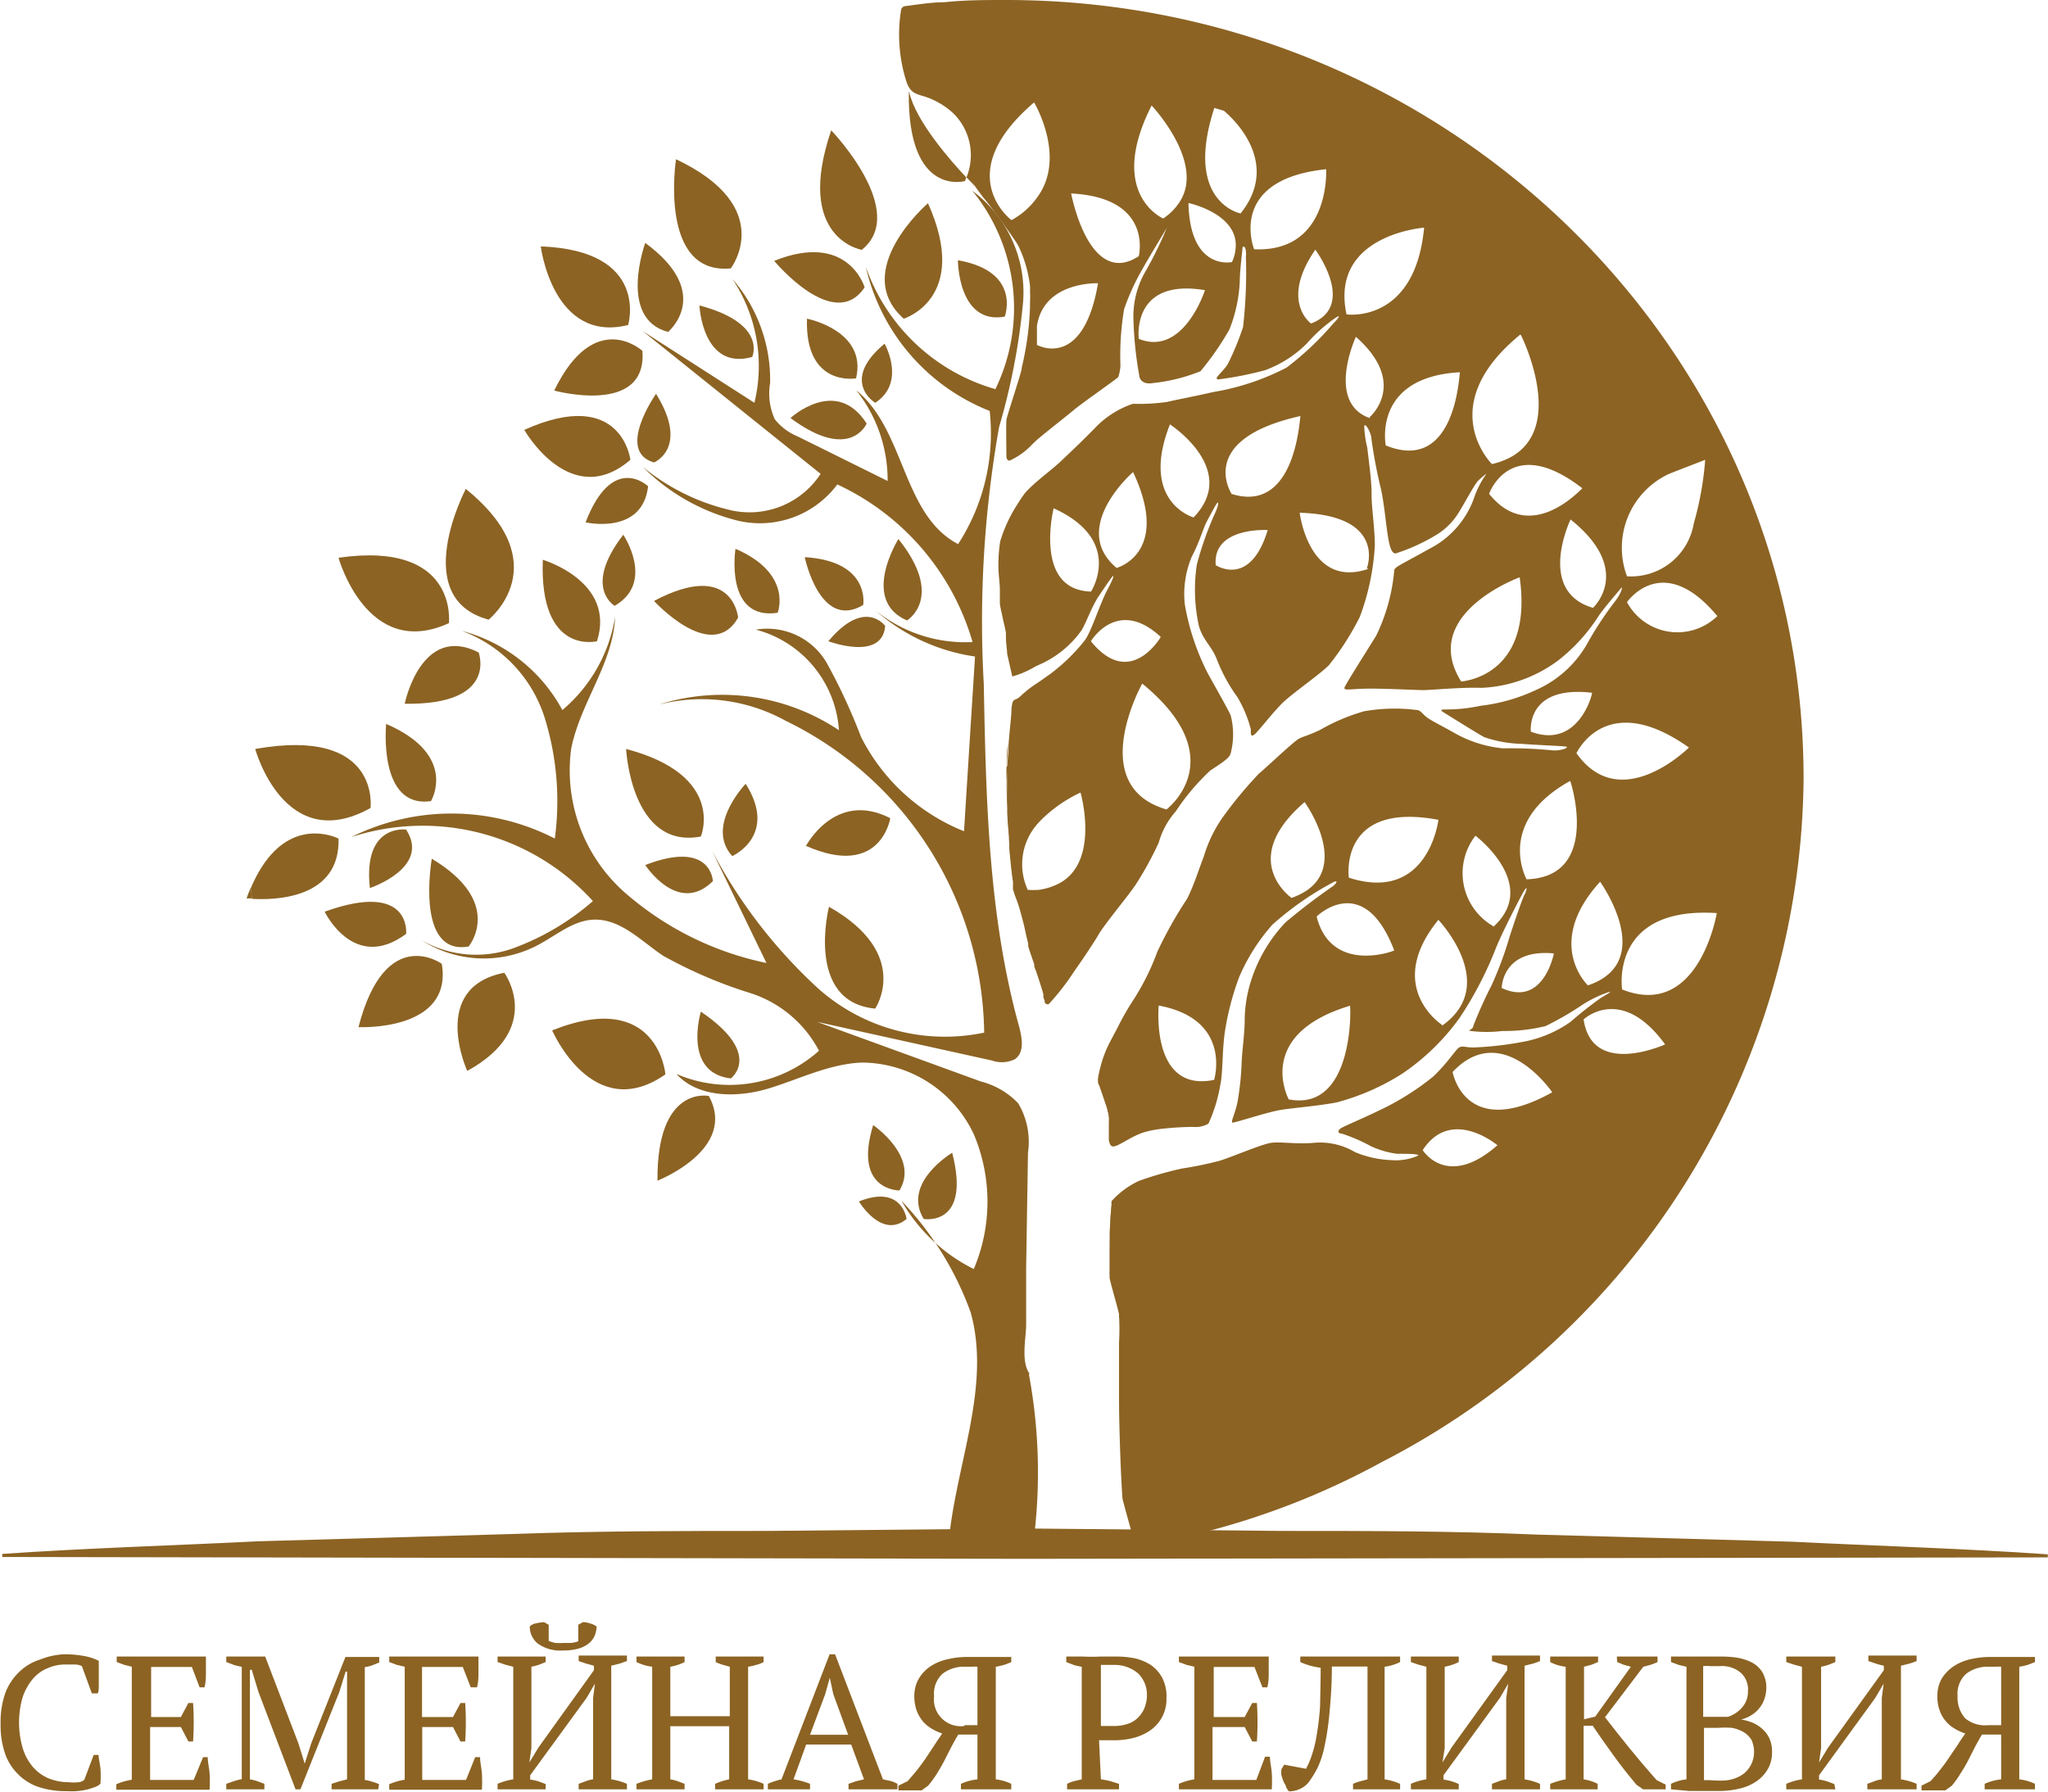<?xml version="1.0" encoding="UTF-8"?> <svg xmlns="http://www.w3.org/2000/svg" id="Слой_1" data-name="Слой 1" viewBox="0 0 100.55 87.99"><defs><style>.cls-1{fill:#8c6323;}</style></defs><path class="cls-1" d="M50.22,18.37s.84-2.22-2.3-2.77c0,0,0,3.18,2.3,2.77" transform="translate(-0.89 -2.82)"></path><path class="cls-1" d="M45.51,7.34c-.07,5.19,2.76,4.37,2.76,4.37l.06-.18c-.72-.76-2.49-2.76-2.8-4.19h0" transform="translate(-0.89 -2.82)"></path><path class="cls-1" d="M45.26,18.47s3.29-1,1.19-5.67c0,0-3.84,3.31-1.19,5.67" transform="translate(-0.89 -2.82)"></path><path class="cls-1" d="M45,29.29s-1.89,3,.42,4c0,0,1.88-1.12-.42-4" transform="translate(-0.89 -2.82)"></path><path class="cls-1" d="M43.53,22.31a1.72,1.72,0,0,0,.33.29c1.54-1,.46-2.9.46-2.9-1.53,1.27-1.16,2.18-.79,2.61" transform="translate(-0.89 -2.82)"></path><path class="cls-1" d="M43.2,15.09c2.34-1.88-1.5-5.87-1.5-5.87-1.82,5.32,1.5,5.87,1.5,5.87" transform="translate(-0.89 -2.82)"></path><path class="cls-1" d="M40.4,30.18s.74,3.62,2.87,2.35c0,0,.38-2.15-2.87-2.35" transform="translate(-0.89 -2.82)"></path><path class="cls-1" d="M40.51,18.47c-.11,3.38,2.41,2.93,2.41,2.93.56-2.35-2.41-2.93-2.41-2.93" transform="translate(-0.89 -2.82)"></path><path class="cls-1" d="M43.44,23.62c-1.5-2.35-3.74-.27-3.74-.27,2.94,2.18,3.74.27,3.74.27" transform="translate(-0.89 -2.82)"></path><path class="cls-1" d="M43.34,16.93s-.8-2.76-4.44-1.3c0,0,2.94,3.56,4.44,1.3" transform="translate(-0.89 -2.82)"></path><path class="cls-1" d="M39.07,32.91S39.84,31,37,29.77c0,0-.56,3.55,2.09,3.14" transform="translate(-0.89 -2.82)"></path><path class="cls-1" d="M37.82,20.35s.77-1.64-2.59-2.53c0,0,.14,3.21,2.59,2.53" transform="translate(-0.89 -2.82)"></path><path class="cls-1" d="M35.3,52.5s-.91,3,1.47,3.28c0,0,1.61-1.19-1.47-3.28" transform="translate(-0.89 -2.82)"></path><path class="cls-1" d="M36.77,16s2.3-3-2.69-5.36c0,0-.88,5.7,2.69,5.36" transform="translate(-0.89 -2.82)"></path><path class="cls-1" d="M33,32.33s2.83,3.11,4.13.82c0,0-.25-2.87-4.13-.82" transform="translate(-0.89 -2.82)"></path><path class="cls-1" d="M33.17,60.8s3.95-1.54,2.52-4.16c0,0-2.56-.55-2.52,4.16" transform="translate(-0.89 -2.82)"></path><path class="cls-1" d="M31.63,39.6s.24,4.95,3.67,4.3c0,0,1.26-3-3.67-4.3" transform="translate(-0.89 -2.82)"></path><path class="cls-1" d="M32.57,45.3s1.61,2.49,3.32.79c0,0-.07-2.05-3.32-.79" transform="translate(-0.89 -2.82)"></path><path class="cls-1" d="M33.69,19.12s2.27-1.88-1.12-4.37c0,0-1.36,3.72,1.12,4.37" transform="translate(-0.89 -2.82)"></path><path class="cls-1" d="M33,25.53s1.75-.71.1-3.37c0,0-2,2.83-.1,3.37" transform="translate(-0.89 -2.82)"></path><path class="cls-1" d="M28.1,22s4.58,1.26,4.33-1.95c0,0-2.34-2.15-4.33,1.95" transform="translate(-0.89 -2.82)"></path><path class="cls-1" d="M29.64,28.47s2.79.65,3.07-1.77c0,0-1.74-1.68-3.07,1.77" transform="translate(-0.89 -2.82)"></path><path class="cls-1" d="M31.73,18.78s1.09-3.66-4.29-3.86c0,0,.59,4.78,4.29,3.86" transform="translate(-0.89 -2.82)"></path><path class="cls-1" d="M28,53.42s2,4.65,5.56,2.16c0,0-.35-4.24-5.56-2.16" transform="translate(-0.89 -2.82)"></path><path class="cls-1" d="M31.07,32.57c2-1.16.42-3.49.42-3.49-2,2.6-.42,3.49-.42,3.49" transform="translate(-0.89 -2.82)"></path><path class="cls-1" d="M27.54,30.31c-.18,4.72,2.66,4,2.66,4,.94-2.94-2.66-4-2.66-4" transform="translate(-0.89 -2.82)"></path><path class="cls-1" d="M31.84,25.4s-.42-3.62-5.21-1.47c0,0,2.27,4,5.21,1.47" transform="translate(-0.89 -2.82)"></path><path class="cls-1" d="M23.83,55.41c3.81-2.09,1.82-4.82,1.82-4.82-3.7.72-1.82,4.82-1.82,4.82" transform="translate(-0.89 -2.82)"></path><path class="cls-1" d="M24.88,33.25s3.43-2.73-1.12-6.42c0,0-2.83,5.36,1.12,6.42" transform="translate(-0.89 -2.82)"></path><path class="cls-1" d="M24.39,34.86c-2.83-1.44-3.63,2.52-3.63,2.52,4.61.07,3.63-2.52,3.63-2.52" transform="translate(-0.89 -2.82)"></path><path class="cls-1" d="M23.9,49.3s1.79-2.15-1.81-4.31c0,0-.84,4.78,1.81,4.31" transform="translate(-0.89 -2.82)"></path><path class="cls-1" d="M22.93,33.42s.48-4.06-5.42-3.21c0,0,1.4,5.06,5.42,3.21" transform="translate(-0.89 -2.82)"></path><path class="cls-1" d="M18.49,53.26s4.65.23,4.09-3.11c0,0-2.77-2-4.09,3.11" transform="translate(-0.89 -2.82)"></path><path class="cls-1" d="M22.05,42.16s1.36-2.25-2.2-3.79c0,0-.42,4.17,2.2,3.79" transform="translate(-0.89 -2.82)"></path><path class="cls-1" d="M20.83,43.56s-2.13-.31-1.78,2.87c0,0,3-1,1.78-2.87" transform="translate(-0.89 -2.82)"></path><path class="cls-1" d="M20.83,48.68s.28-2.63-4-1.09c0,0,1.43,3,4,1.09" transform="translate(-0.89 -2.82)"></path><path class="cls-1" d="M19.08,42.5s.53-4-5.66-2.9c0,0,1.43,5.26,5.66,2.9" transform="translate(-0.89 -2.82)"></path><path class="cls-1" d="M13,46.94l.26,0-.06-.52c-.07.16-.14.32-.2.5" transform="translate(-0.89 -2.82)"></path><path class="cls-1" d="M17.51,44l-.19-.08c-.64-.23-2.75-.72-4.12,2.52l.06.52c1,.06,4.37.06,4.25-3" transform="translate(-0.89 -2.82)"></path><path class="cls-1" d="M48.62,11.83l.09.09a.64.64,0,0,1,.1.13c-.1-.16-.19-.27-.19-.22" transform="translate(-0.89 -2.82)"></path><path class="cls-1" d="M49.12,12.47c-.11-.14-.21-.29-.31-.43l.31.43" transform="translate(-0.89 -2.82)"></path><path class="cls-1" d="M50,32.35a.2.2,0,0,0,0,.07l0-.25c0,.09,0,.15,0,.18" transform="translate(-0.89 -2.82)"></path><path class="cls-1" d="M50.36,34.14c0,.21,0,.53.07.83,0-.25,0-.52-.06-.8v0" transform="translate(-0.89 -2.82)"></path><path class="cls-1" d="M50.33,33.91l0,.23a1.41,1.41,0,0,1,0-.18v-.05" transform="translate(-0.89 -2.82)"></path><path class="cls-1" d="M47.64,59.43s-2.48,1.47-1.4,3.25c0,0,2.34.41,1.4-3.25" transform="translate(-0.89 -2.82)"></path><path class="cls-1" d="M43.76,58.07c-1,3.24,1.29,3.21,1.29,3.21,1-1.64-1.29-3.21-1.29-3.21" transform="translate(-0.89 -2.82)"></path><path class="cls-1" d="M43.06,61.82s1.12,1.88,2.34.86c0,0-.21-1.71-2.34-.86" transform="translate(-0.89 -2.82)"></path><path class="cls-1" d="M41.59,47.35s-1.19,4.68,2.27,5c0,0,1.82-2.69-2.27-5" transform="translate(-0.89 -2.82)"></path><path class="cls-1" d="M41.56,34.31s2.65,1,2.79-.75c0,0-1-1.4-2.79.75" transform="translate(-0.89 -2.82)"></path><path class="cls-1" d="M40.44,44.35C44.14,46,44.6,43,44.6,43c-2.73-1.4-4.16,1.4-4.16,1.4" transform="translate(-0.89 -2.82)"></path><path class="cls-1" d="M37.5,41.31s-2,2.08-.66,3.55c0,0,2.27-1,.66-3.55" transform="translate(-0.89 -2.82)"></path><path class="cls-1" d="M50.83,46.73c.09.26.21.59.32.94a6.86,6.86,0,0,0-.3-.91l0,0" transform="translate(-0.89 -2.82)"></path><path class="cls-1" d="M50.52,45.08a7.92,7.92,0,0,0,.12,1c0-.29-.09-.62-.12-1h0" transform="translate(-0.89 -2.82)"></path><path class="cls-1" d="M50.44,43.85c0-.4,0-.82-.08-1.22,0,.15,0,.67.08,1.22" transform="translate(-0.89 -2.82)"></path><path class="cls-1" d="M50.31,40.4v0h0" transform="translate(-0.89 -2.82)"></path><path class="cls-1" d="M50.69,46.27h0v0h0" transform="translate(-0.89 -2.82)"></path><polygon class="cls-1" points="54.54 62.78 54.54 62.79 54.54 62.78 54.54 62.78"></polygon><path class="cls-1" d="M55.28,57.35a4.28,4.28,0,0,1,.1.59,2.54,2.54,0,0,0,0-.29,1.59,1.59,0,0,0-.06-.3" transform="translate(-0.89 -2.82)"></path><path class="cls-1" d="M55.38,63.48v0Z" transform="translate(-0.89 -2.82)"></path><path class="cls-1" d="M55.47,62h0Z" transform="translate(-0.89 -2.82)"></path><path class="cls-1" d="M55.92,67.53s0-.06,0-.08c0,.2.05.77.06,1.38a8.92,8.92,0,0,0,0-1.3" transform="translate(-0.89 -2.82)"></path><path class="cls-1" d="M56,71.56c0-.38,0-.69,0-.87,0,0,0,.34,0,.87" transform="translate(-0.89 -2.82)"></path><path class="cls-1" d="M55.89,67.37c0-.15-.08-.33-.13-.52l.13.52" transform="translate(-0.89 -2.82)"></path><path class="cls-1" d="M55.16,57a2.52,2.52,0,0,1,.12.39,2.26,2.26,0,0,0-.11-.37v0" transform="translate(-0.89 -2.82)"></path><path class="cls-1" d="M54.82,56a6.17,6.17,0,0,0,.28.75c-.18-.52-.18-.77-.28-.75" transform="translate(-0.89 -2.82)"></path><path class="cls-1" d="M52.42,51.93l-.06-.16a.91.91,0,0,0,.06.16" transform="translate(-0.89 -2.82)"></path><path class="cls-1" d="M55.38,63.63a15.9,15.9,0,0,0,0,1.72c0,.08,0,.16,0,.25s-.07-1.22,0-2" transform="translate(-0.89 -2.82)"></path><path class="cls-1" d="M56,68.83c0,.64,0,1.36,0,1.86,0,0,0-1,0-1.86" transform="translate(-0.89 -2.82)"></path><path class="cls-1" d="M56.16,76.5c-.08-1-.14-3.58-.17-4.94,0,1.55,0,4.3.17,4.94" transform="translate(-0.89 -2.82)"></path><path class="cls-1" d="M50.44,44c0,.33,0,.69.08,1,0-.28-.06-.76-.08-1.22V44" transform="translate(-0.89 -2.82)"></path><path class="cls-1" d="M50.31,40.45a6.17,6.17,0,0,0,0,.71c0,.41,0,.93.07,1.47h0c0-.26-.09-1.54,0-2.17" transform="translate(-0.89 -2.82)"></path><path class="cls-1" d="M55.42,58.75c0-.09,0-.42,0-.81,0,.3,0,.6,0,.81" transform="translate(-0.89 -2.82)"></path><path class="cls-1" d="M55.47,62l0-.15a.88.88,0,0,0,0,.15" transform="translate(-0.89 -2.82)"></path><path class="cls-1" d="M55.38,63.47c0-.71.08-1.44.09-1.46,0,.28-.07.85-.09,1.46" transform="translate(-0.89 -2.82)"></path><path class="cls-1" d="M55.89,67.37l0,.08v-.08" transform="translate(-0.89 -2.82)"></path><path class="cls-1" d="M55.76,66.85c-.15-.54-.33-1.23-.33-1.25a12.89,12.89,0,0,0,.33,1.25" transform="translate(-0.89 -2.82)"></path><path class="cls-1" d="M50.31,40.39c0-.22,0-.63.07-1.08,0,.38-.05.75-.07,1.08" transform="translate(-0.89 -2.82)"></path><path class="cls-1" d="M50.83,46.73l-.1-.32a3.12,3.12,0,0,0,.1.32" transform="translate(-0.89 -2.82)"></path><path class="cls-1" d="M51.15,47.67c.06.25.13.51.19.75h0c-.05-.24-.12-.5-.19-.75" transform="translate(-0.89 -2.82)"></path><path class="cls-1" d="M52.45,52l0-.07a.24.24,0,0,0,0,.07" transform="translate(-0.89 -2.82)"></path><path class="cls-1" d="M48.68,11.9l.11.12-.08-.1-.09-.09.06.07" transform="translate(-0.89 -2.82)"></path><path class="cls-1" d="M48.71,11.92l-.09-.09.09.09" transform="translate(-0.89 -2.82)"></path><path class="cls-1" d="M51.46,70.31c-.46-.59-.2-1.72-.19-2.42l0-2.78.09-5.68A3.7,3.7,0,0,0,50.88,57a3.84,3.84,0,0,0-1.83-1.07L41,53l8.59,1.9a1.48,1.48,0,0,0,1.12-.06c.48-.33.37-1,.22-1.59-1.52-5.46-1.63-11.19-1.74-16.85a54.76,54.76,0,0,1,.75-12.6,32.47,32.47,0,0,0,1.18-6.14,6.21,6.21,0,0,0-2.49-5.47,9.12,9.12,0,0,1,1.13,9.74,9.51,9.51,0,0,1-6.36-6A10,10,0,0,0,49.48,23a10,10,0,0,1-1.55,6.54c-2.75-1.44-2.59-5.6-5-7.55a7.08,7.08,0,0,1,1.54,4.45l-4.42-2.19a2.79,2.79,0,0,1-1.12-.84,3.06,3.06,0,0,1-.23-1.78,7.55,7.55,0,0,0-1.85-5.11,7.7,7.7,0,0,1,1.08,6.08l-5.47-3.51,8.72,7a4.17,4.17,0,0,1-4.3,1.81,10.52,10.52,0,0,1-4.43-2.15,10,10,0,0,0,4.71,2.65A4.74,4.74,0,0,0,42,26.61a12.31,12.31,0,0,1,6.64,7.74,7,7,0,0,1-4.74-1.53,9.4,9.4,0,0,0,4.86,2.24l-.54,8.58A9.69,9.69,0,0,1,43.16,39a28.3,28.3,0,0,0-1.7-3.66A3.38,3.38,0,0,0,38,33.74a5.49,5.49,0,0,1,4.08,4.94,10.32,10.32,0,0,0-8.84-1.26,8.52,8.52,0,0,1,6.23.8,17.27,17.27,0,0,1,9.74,15.31,9.36,9.36,0,0,1-8.13-2.15,24.89,24.89,0,0,1-5.24-6.8l2.68,5.53a15.23,15.23,0,0,1-7-3.5,8,8,0,0,1-2.59-7c.43-2.25,2.07-4.21,2.16-6.5a7.55,7.55,0,0,1-2.59,4.58,7.9,7.9,0,0,0-4.94-3.89A6.7,6.7,0,0,1,27.61,38a13.78,13.78,0,0,1,.52,6,11.07,11.07,0,0,0-10-.07A11.29,11.29,0,0,1,30,47.07a12.47,12.47,0,0,1-3.92,2.32A5.39,5.39,0,0,1,21.6,49a5.67,5.67,0,0,0,5.58.29c1-.5,1.84-1.3,2.93-1.31,1.29,0,2.27,1.06,3.33,1.77a22.39,22.39,0,0,0,4.23,1.82,5.8,5.8,0,0,1,3.43,2.85,6.59,6.59,0,0,1-7,1.14c1.07,1.18,3,1.17,4.5.72s3-1.22,4.61-1.28a6.11,6.11,0,0,1,5.49,3.52,8.5,8.5,0,0,1,0,6.62,8.38,8.38,0,0,1-3.55-3.35,15.54,15.54,0,0,1,3.4,5.49c1,3.62-.7,7.39-1.07,11.14a.84.84,0,0,0,.14.68.9.9,0,0,0,.67.18l3.23,0a26.29,26.29,0,0,0-.12-9" transform="translate(-0.89 -2.82)"></path><path class="cls-1" d="M80.53,51.41s-.63-4.09,4.65-3.75c0,0-.88,5.25-4.65,3.75m-1.89,1.47s1.85-1.74,4,1.23C82.63,54.11,79.06,55.75,78.64,52.88Zm.21-1.67s-2.17-2.05.6-5.09C79.45,46.12,82.28,50.05,78.85,51.21Zm-3-5.19s-1.58-2.8,2.13-4.85C78,41.17,79.52,45.88,75.85,46Zm-1.23,5.32s0-1.94,2.56-1.7C77.18,49.64,76.68,52.3,74.62,51.34Zm1.43-12.59s-.27-2.29,3-1.91C79.1,36.84,78.4,39.64,76.05,38.75Zm7.76.78s-3.35,3.35-5.52.28C78.29,39.81,79.73,36.63,83.81,39.53Zm-.93-13.46,1.73-.67a15.57,15.57,0,0,1-.56,3.12h0a3.12,3.12,0,0,1-3.28,2.6A4,4,0,0,1,82.88,26.07Zm2.33,7a2.81,2.81,0,0,1-4.44-.68S82.52,29.84,85.21,33.08Zm-13,22.39c2.45-2.59,4.89,1,4.89,1C72.81,58.85,72.21,55.47,72.21,55.47ZM70.74,59.3c1.4-2.15,3.67-.24,3.67-.24C71.93,61.24,70.74,59.3,70.74,59.3Zm3.46-11a3,3,0,0,1-.87-4.44S76.51,46.26,74.2,48.34Zm-2.51,4.85s-2.87-1.85-.18-5.16C71.51,48,74.55,51.17,71.69,53.19Zm-4.58-7.27s-.49-3.72,4.4-2.8C71.51,43.12,71,47.18,67.11,45.92Zm-1.57,1.94s2.3-2.25,3.8,1.67C69.34,49.53,66.27,50.66,65.54,47.86Zm-1.37,9s-1.75-3.18,3-4.61C67.21,52.2,67.39,57.42,64.17,56.81Zm.14-9.9s-2.69-1.85.63-4.71C64.94,42.2,67.53,45.78,64.31,46.91ZM60.5,55.85c-3.14.65-2.72-3.65-2.72-3.65C61.41,52.88,60.5,55.85,60.5,55.85ZM79.1,32.67C76.3,31.85,78,28.33,78,28.33,81.12,30.83,79.1,32.67,79.1,32.67ZM74,27.07s1.05-3,4.58-.27C78.54,26.8,76.05,29.63,74,27.07Zm-1.37,9.22c-2.08-3.32,2.87-5.12,2.87-5.12C76.2,36.12,72.59,36.29,72.59,36.29Zm2.94-17s2.69,5.36-1.43,6.32C74.1,25.57,71.27,22.74,75.53,19.25Zm-6.64,5.43s-.7-3.38,3.64-3.62C72.53,21.06,72.42,26.15,68.89,24.68Zm-.77-1.36c-2.2-.76-.7-4-.7-4C70.08,21.68,68.12,23.32,68.12,23.32Zm-.1,7.4C65.15,31.75,64.7,28,64.7,28,69,28.13,68,30.72,68,30.72Zm-6.68-3.65s-1.85-2.7,3.36-3.86C64.7,23.21,64.56,28.1,61.34,27.07Zm-.8,3.48c-.18-1.91,2.55-1.74,2.55-1.74C62.25,31.75,60.54,30.55,60.54,30.55ZM70.81,14C70.36,18.74,67,18.26,67,18.26,66.16,14.34,70.81,14,70.81,14ZM59.49,28.23s-2.66-.75-1.16-4.57C58.33,23.66,61.76,25.88,59.49,28.23ZM58.16,42.57c-4-1.16-1.19-6.18-1.19-6.18C61.48,40.08,58.16,42.57,58.16,42.57Zm-3.71-8.26s1.3-2.19,3.43-.21C57.88,34.1,56.38,36.7,54.45,34.31ZM53,46.14a3.08,3.08,0,0,1-1.12.38h0a4.45,4.45,0,0,1-.53,0,3,3,0,0,1,.53-3.3v0a4.93,4.93,0,0,1,.4-.39,6.91,6.91,0,0,1,1.66-1.09S54.88,45,53,46.14ZM56.52,26c1.88,4-.81,4.71-.81,4.71C53.37,28.74,56.52,26,56.52,26Zm-2.07,5.87c-1.67-.05-2-1.45-2-2.59a6.9,6.9,0,0,1,.17-1.5C56.1,29.36,54.45,31.88,54.45,31.88Zm10.8-13.17s-1.53-1.09.22-3.62C65.47,15.09,67.53,17.85,65.25,18.71Zm-2.79-3.65S61.1,11.64,66,11.13C66,11.13,66.23,15.23,62.46,15.06Zm-.67-1.75S59,12.75,60.51,8.12l.47.14C61.85,9,63.62,11.05,61.79,13.31Zm-.42,2.39s-2.06.45-2.13-2.9c0,0,2.42.51,2.32,2.17A2,2,0,0,1,61.37,15.7ZM56.8,19.46s-.39-3,3.25-2.39C60.05,17.07,59,20.35,56.8,19.46ZM58,13.55S55.22,12.36,57.43,8c0,0,2.64,2.79,1.38,4.73A2.79,2.79,0,0,1,58,13.55ZM56.8,15.4c-2.45,1.6-3.32-3.08-3.32-3.08C57.53,12.53,56.8,15.4,56.8,15.4Zm-5,4.37v-.93c.32-2.22,3-2.11,3-2.11C54.07,21,51.83,19.77,51.83,19.77Zm-1.26-6.15s-3-2.25,1.12-5.77c0,0,.06.1.14.26v0c.37.75,1.2,2.82,0,4.42h0A3.73,3.73,0,0,1,50.57,13.62Zm-.28-10.8c-1,0-2,0-3,.11-.64,0-1.29.11-1.92.19a.23.23,0,0,0-.21.19,7.59,7.59,0,0,0,.26,3.51c.23.71.63.6,1.22.86a3.8,3.8,0,0,1,1.09.71,2.88,2.88,0,0,1,.64,3.14l.29.3c0-.05.09.06.19.22l.31.42a.59.59,0,0,0,.09.11c.14.15,1,1.31,1.47,2a2.92,2.92,0,0,1,.22.36,6.15,6.15,0,0,1,.55,1.93v0a2,2,0,0,1,0,.25,4.93,4.93,0,0,1,0,.55v.22a14.76,14.76,0,0,1-.41,3l0,.06c-.12.5-.73,2.31-.75,2.5s0,1.58,0,1.75.06.24.16.24a3.5,3.5,0,0,0,1.12-.81l.2-.19c.46-.4,1.52-1.22,1.86-1.51s2.09-1.51,2.15-1.59a2,2,0,0,0,.11-.57A13.75,13.75,0,0,1,56.08,18,11.37,11.37,0,0,1,57,16c.29-.53,1.12-1.88,1.18-2a18.66,18.66,0,0,1-1.08,2.2,4.42,4.42,0,0,0-.56,2.38,18.36,18.36,0,0,0,.3,2.77s.09.39.67.28a8.62,8.62,0,0,0,2.32-.58A14.09,14.09,0,0,0,61.25,19a7.24,7.24,0,0,0,.51-2.39c0-.46.11-1.33.13-1.57v0c0-.21.22-.16.17.41a23.71,23.71,0,0,1-.14,3.43,13.47,13.47,0,0,1-.75,1.82c-.24.39-.76.75-.45.75A16.72,16.72,0,0,0,63,21a5.66,5.66,0,0,0,2.05-1.31A7.77,7.77,0,0,1,66.5,18.4c.21-.12.15,0-.17.33a14.75,14.75,0,0,1-2.27,2.14,12.13,12.13,0,0,1-3.59,1.2c-1.44.32-1.64.34-2.29.49a9.78,9.78,0,0,1-1.67.09,4.59,4.59,0,0,0-1.9,1.23c-.68.69-1.14,1.12-1.71,1.66-.31.28-.71.59-1.07.9a6.47,6.47,0,0,0-.59.56,6.7,6.7,0,0,0-.39.57A7.14,7.14,0,0,0,50,29.39a7.09,7.09,0,0,0-.09,1.27c0,.42.08.84.07,1.23v.28l0,.25c0,.14.07.41.13.7s.12.5.17.79a.07.07,0,0,0,0,.05,1.41,1.41,0,0,0,0,.18v0c0,.28.05.55.06.8l.25,1.1a4.56,4.56,0,0,0,1.15-.5l.29-.13A5,5,0,0,0,54,33.76c.26-.46.43-1,.79-1.6l.07-.1c.34-.51.61-.9.66-.94s.09,0-.27.68-.74,1.93-1.08,2.44a9.14,9.14,0,0,1-1.72,1.68l-.58.41A5.46,5.46,0,0,0,51,37l-.08.07c-.23.18-.32,0-.37.58,0,.31-.09,1-.14,1.69,0,.45-.06.86-.07,1.08v.06c0,.63,0,1.91,0,2.18s.06.82.08,1.22.05.94.08,1.22.07.67.12,1a1.37,1.37,0,0,1,0,.25.5.5,0,0,1,0,.13l.1.32,0,0a6.86,6.86,0,0,1,.3.91c.07.25.14.51.19.75s.1.46.16.69l0,.13c.06.22.18.55.3.9a1,1,0,0,0,0,.1,1.35,1.35,0,0,0,.08.21c.06.18.32.95.37,1.18a.57.57,0,0,0,0,.14l.06.16s0,0,0,.07a.16.16,0,0,0,.2.09,12,12,0,0,0,1.27-1.64c.52-.73,1-1.48,1.14-1.71.25-.49,1.53-2,1.9-2.58a16.69,16.69,0,0,0,1.09-2,3.89,3.89,0,0,1,.84-1.54,10.92,10.92,0,0,1,1.69-2c.73-.48.94-.63,1-.84a3.72,3.72,0,0,0,0-1.88c-.21-.44-.84-1.54-1.13-2.07a11.81,11.81,0,0,1-1.12-3.37,4.73,4.73,0,0,1,.35-2.36c.37-.7.56-1.39.72-1.69s.45-.85.52-.93.09.06-.1.49a16,16,0,0,0-.9,2.54,8.26,8.26,0,0,0,.1,3c.2.72.64,1,.89,1.67a8.12,8.12,0,0,0,1,1.83,6,6,0,0,1,.66,1.58c0,.27,0,.41.2.24s.9-1.09,1.39-1.56,1.85-1.41,2.25-1.83a13.38,13.38,0,0,0,1.51-2.36,11.81,11.81,0,0,0,.74-3.52c0-.83-.17-1.92-.16-2.53s-.17-1.87-.21-2.26a5,5,0,0,1-.15-1.08c.08-.16.36.43.35.62a23.91,23.91,0,0,0,.45,2.4c.15.6.25,1.64.33,2.19S69.17,30,69.41,30a9.42,9.42,0,0,0,2.06-.95,3.31,3.31,0,0,0,1-1c.31-.48.81-1.45,1-1.63s.52-.46.32-.22a4.8,4.8,0,0,0-.56,1.16,4.49,4.49,0,0,1-2.18,2.42c-1.52.85-1.71.89-1.71,1.08a9.17,9.17,0,0,1-.88,3.17c-.62,1-1.47,2.34-1.55,2.53s.2.1,1,.08,2.53.07,2.87.07,1.94-.15,2.84-.11a6.82,6.82,0,0,0,3.75-1.33,8.71,8.71,0,0,0,2-2.19c.24-.37,1-1.24,1.1-1.37s.07.17-.3.66a16.66,16.66,0,0,0-1.27,1.91,5.4,5.4,0,0,1-2.59,2.42,8.8,8.8,0,0,1-2.73.78,8.05,8.05,0,0,1-1.65.18c-.21,0-.4,0-.17.14s1.6,1,2,1.22a6.15,6.15,0,0,0,1.85.33c.76.06,1.9.1,2.14.13s-.19.22-.62.19a20.66,20.66,0,0,0-2.45-.1,6,6,0,0,1-2.39-.76c-.49-.28-1.11-.59-1.33-.75s-.32-.36-.49-.37a8.57,8.57,0,0,0-2.61.06,9.62,9.62,0,0,0-2.17.92c-.5.24-.76.3-1,.41s-1.45,1.27-2,1.74A20.4,20.4,0,0,0,60.89,43a6.7,6.7,0,0,0-.9,1.89c-.23.58-.48,1.41-.82,2.07a20.55,20.55,0,0,0-1.46,2.6,11.84,11.84,0,0,1-1.14,2.31,13.61,13.61,0,0,0-.83,1.45l-.35.66a5.62,5.62,0,0,0-.46,1.19c-.16.63-.15.67-.11.91.1,0,.1.23.28.75l.06.18v0a2.26,2.26,0,0,1,.11.37,1.59,1.59,0,0,1,.06.3,2.54,2.54,0,0,1,0,.29c0,.39,0,.72,0,.81s.07.35.2.34c.3,0,.84-.48,1.54-.7a5,5,0,0,1,.9-.17,14.45,14.45,0,0,1,1.49-.09,1.27,1.27,0,0,0,.76-.16,7.49,7.49,0,0,0,.58-1.89c.13-.55.09-1.63.22-2.57a13.46,13.46,0,0,1,.71-2.74,9.46,9.46,0,0,1,1.63-2.57,15,15,0,0,1,3-2.09c.2-.1.19,0,0,.18A29.63,29.63,0,0,0,64,48.12a7.42,7.42,0,0,0-1.73,3A6.55,6.55,0,0,0,62,52.92c0,.64-.13,1.53-.15,2.09a14.14,14.14,0,0,1-.19,1.86c-.11.62-.38,1.08-.25,1.08s1.67-.5,2.28-.61,2.05-.22,2.85-.39a11.39,11.39,0,0,0,3.22-1.42,11.17,11.17,0,0,0,2.81-2.75,18,18,0,0,0,1.78-3.44c.32-.79,1.25-2.59,1.39-2.81s.12,0,0,.22-.58,1.59-.74,2.09a17.61,17.61,0,0,1-.88,2.37,21.09,21.09,0,0,0-.9,2c0,.18-.33.2-.12.24a6.45,6.45,0,0,0,1.55,0,8.52,8.52,0,0,0,2.12-.24,15.17,15.17,0,0,0,1.86-1.08,6,6,0,0,1,1.21-.58c.25-.06,0,.06-.36.28A18.93,18.93,0,0,0,78,53a5.87,5.87,0,0,1-2.44,1,16,16,0,0,1-2.35.26c-.37,0-.51-.1-.68,0s-.59.79-1.29,1.44a13,13,0,0,1-2.72,1.69c-.63.31-1.51.68-1.75.81s-.2.29,0,.29a8.26,8.26,0,0,1,1.43.62,4.5,4.5,0,0,0,1.27.37c.45,0,1.26,0,1,.11a2.74,2.74,0,0,1-1.29.2,5.1,5.1,0,0,1-1.76-.39,3.36,3.36,0,0,0-2-.46c-.88.08-1.62-.06-2.1,0s-1.87.67-2.54.88a17.91,17.91,0,0,1-1.9.39l-.21.05a17.32,17.32,0,0,0-1.86.55,4.21,4.21,0,0,0-1.35,1l0,.16s-.06.75-.09,1.46v.16c0,.75,0,1.95,0,2s.18.71.33,1.25c.05.19.1.37.13.52v0a.06.06,0,0,0,0,0s0,0,0,.08a10.64,10.64,0,0,1,0,1.3c0,.89,0,1.86,0,1.86,0,.18,0,.49,0,.87,0,1.35.09,3.92.17,4.94.09.39.64,2.33.64,2.36,1.18-.19,2.34-.44,3.48-.74a37.52,37.52,0,0,0,8.61-3.41A38.11,38.11,0,0,0,89.44,41.06C89.44,19.94,71.91,2.82,50.29,2.82Z" transform="translate(-0.89 -2.82)"></path><path class="cls-1" d="M1,79.13c4.18-.29,8.37-.41,12.55-.62l12.55-.36C30.3,78,34.48,78,38.67,78l12.55-.12L63.77,78c4.19,0,8.37,0,12.56.18l12.55.35c4.18.21,8.37.33,12.55.62v.15l-50.21.07L1,79.28Z" transform="translate(-0.89 -2.82)"></path><path class="cls-1" d="M5.49,89h.24c0,.17.06.39.09.65a5,5,0,0,1,0,.77.88.88,0,0,1-.33.18,2.58,2.58,0,0,1-.42.12,3.11,3.11,0,0,1-.44.06,3.39,3.39,0,0,1-.44,0,4.28,4.28,0,0,1-1.39-.2,2.52,2.52,0,0,1-1-.61,2.64,2.64,0,0,1-.65-1,4.28,4.28,0,0,1-.23-1.51,4.2,4.2,0,0,1,.25-1.55,2.77,2.77,0,0,1,.68-1,2.53,2.53,0,0,1,1-.59A3.58,3.58,0,0,1,4,84.06a5.06,5.06,0,0,1,1,.08,2.57,2.57,0,0,1,.74.24c0,.09,0,.21,0,.34l0,.43c0,.15,0,.29,0,.44s0,.27-.05.39H5.4l-.49-1.34a.8.8,0,0,0-.34-.08l-.47,0a2.12,2.12,0,0,0-.87.18,1.88,1.88,0,0,0-.73.53,2.77,2.77,0,0,0-.5.9,4.48,4.48,0,0,0,0,2.48,2.55,2.55,0,0,0,.48.91,2.09,2.09,0,0,0,.77.58,2.59,2.59,0,0,0,1,.2,2.3,2.3,0,0,0,.51,0,.48.48,0,0,0,.27-.12Z" transform="translate(-0.89 -2.82)"></path><path class="cls-1" d="M11,84.17q0,.38,0,.75c0,.25,0,.5-.07.76h-.24l-.38-1h-2v2.46H9.77l.37-.69h.23a14.9,14.9,0,0,1,0,1.89h-.23l-.37-.71H8.26v2.6H10.4l.46-1.12h.23c0,.26.07.52.09.79a7.3,7.3,0,0,1,0,.81H6.6v-.27a3.1,3.1,0,0,1,.76-.22V84.67L7,84.58l-.38-.14v-.27Z" transform="translate(-0.89 -2.82)"></path><path class="cls-1" d="M19.46,90.69H17.17v-.27l.37-.12.39-.1V86l0-1.09h-.07l-.31,1-1.91,4.78h-.24l-1.82-4.78-.33-1.09h-.09V90.2a2.37,2.37,0,0,1,.36.09l.35.13v.27H12v-.27l.37-.13a2.79,2.79,0,0,1,.39-.1V84.67a2.74,2.74,0,0,1-.39-.09L12,84.44v-.27h1.91l1.63,4.26.31,1h0l.32-1,1.68-4.24h1.66v.27l-.34.14a2.22,2.22,0,0,1-.37.09v5.54a1.82,1.82,0,0,1,.37.09,1.61,1.61,0,0,1,.33.12Z" transform="translate(-0.89 -2.82)"></path><path class="cls-1" d="M24.38,84.17c0,.25,0,.5,0,.75s0,.5-.07.76H24l-.39-1h-2v2.46h1.52l.37-.69h.23a14.9,14.9,0,0,1,0,1.89h-.23l-.37-.71H21.62v2.6h2.15l.45-1.12h.24c0,.26.07.52.09.79a7.3,7.3,0,0,1,0,.81H20v-.27a3,3,0,0,1,.76-.22V84.67l-.38-.09L20,84.44v-.27Z" transform="translate(-0.89 -2.82)"></path><path class="cls-1" d="M27.68,90.69H25.32v-.27a3.06,3.06,0,0,1,.77-.22V84.67l-.39-.1-.38-.13v-.27h2.36v.27l-.32.13a3,3,0,0,1-.38.1v4l-.1.7.45-.74,2.72-3.79v-.22l-.4-.11-.35-.12v-.27h2.37v.27l-.37.13-.4.1V90.2a3.18,3.18,0,0,1,.77.22v.27H29.3v-.27l.33-.12a1.41,1.41,0,0,1,.38-.1v-4l.09-.7-.41.7L26.92,90v.21a2.47,2.47,0,0,1,.41.09l.35.13Zm.87-6.82a1.9,1.9,0,0,1-1.26-.34,1.07,1.07,0,0,1-.39-.84.57.57,0,0,1,.3-.15,2.57,2.57,0,0,1,.4-.06l.23.13v.79a1.74,1.74,0,0,0,.32.1,2.63,2.63,0,0,0,.41,0l.37,0a1.3,1.3,0,0,0,.35-.08v-.81l.23-.13a1.16,1.16,0,0,1,.34.06,1,1,0,0,1,.33.15,1.24,1.24,0,0,1-.1.47,1,1,0,0,1-.29.37,1.46,1.46,0,0,1-.5.25A2.63,2.63,0,0,1,28.55,83.87Z" transform="translate(-0.89 -2.82)"></path><path class="cls-1" d="M34.5,90.69H32.14v-.27a4,4,0,0,1,.77-.22V84.67a2.4,2.4,0,0,1-.77-.23v-.27H34.5v.27a2,2,0,0,1-.34.14,2.37,2.37,0,0,1-.36.09V87.1h2.92V84.67l-.36-.1a2.52,2.52,0,0,1-.33-.13v-.27h2.35v.27a1.35,1.35,0,0,1-.37.14,2.74,2.74,0,0,1-.39.09V90.2a2.71,2.71,0,0,1,.41.09,2.34,2.34,0,0,1,.35.13v.27H36v-.27a3.26,3.26,0,0,1,.69-.22V87.59H33.8V90.2a2.37,2.37,0,0,1,.36.09l.34.13Z" transform="translate(-0.89 -2.82)"></path><path class="cls-1" d="M40.66,90.69H38.59v-.27a3.5,3.5,0,0,1,.67-.22l2.36-6.14h.27l2.35,6.14.37.08a1.43,1.43,0,0,1,.34.14v.27h-2.4v-.27l.38-.13.38-.09-.63-1.71H40.47l-.62,1.71a3.63,3.63,0,0,1,.81.22Zm0-2.68h1.87l-.73-2-.17-.8h0l-.23.82Z" transform="translate(-0.89 -2.82)"></path><path class="cls-1" d="M50.54,84.17v.27a2.85,2.85,0,0,1-.33.13,3.45,3.45,0,0,1-.43.1V90.2a2.37,2.37,0,0,1,.76.22v.27H48.07v-.27a2.66,2.66,0,0,1,.81-.22V88h-.94c-.14.23-.26.45-.37.66l-.33.65c-.11.21-.23.41-.35.61a5.9,5.9,0,0,1-.43.59l-.32.23H45v-.23l.45-.22c.19-.22.37-.42.53-.63s.3-.4.43-.6l.37-.56c.12-.19.25-.37.37-.55a2.71,2.71,0,0,1-.52-.24,1.73,1.73,0,0,1-.44-.37,1.93,1.93,0,0,1-.3-.53,2.08,2.08,0,0,1-.11-.69,1.67,1.67,0,0,1,.23-.88,1.84,1.84,0,0,1,.58-.6,2.46,2.46,0,0,1,.83-.34,4.15,4.15,0,0,1,.93-.11l.46,0h1.76Zm-2.3,3.37h.34l.3,0V84.67a1.43,1.43,0,0,0-.26,0h-.31a1.74,1.74,0,0,0-1.14.34,1.32,1.32,0,0,0-.42,1.1,1.32,1.32,0,0,0,1.49,1.47Z" transform="translate(-0.89 -2.82)"></path><path class="cls-1" d="M54.94,90.2a3.55,3.55,0,0,1,.47.09l.42.13v.27H53.28v-.27a1.74,1.74,0,0,1,.38-.14L54,90.2V84.67a2.59,2.59,0,0,1-.4-.09l-.36-.14v-.27h.84a7.83,7.83,0,0,0,.81,0l.84,0a4.41,4.41,0,0,1,.89.09,2.48,2.48,0,0,1,.78.33,1.83,1.83,0,0,1,.55.62,2,2,0,0,1,.21,1,1.87,1.87,0,0,1-.22.94,1.85,1.85,0,0,1-.57.64,2.49,2.49,0,0,1-.81.37,3.75,3.75,0,0,1-1,.12h-.56l-.15,0Zm.63-5.62h-.36l-.27,0v3l.13,0h.53a2,2,0,0,0,.61-.09,1.27,1.27,0,0,0,.51-.28,1.46,1.46,0,0,0,.35-.49,1.75,1.75,0,0,0,.13-.72A1.46,1.46,0,0,0,56.77,85,1.78,1.78,0,0,0,55.57,84.58Z" transform="translate(-0.89 -2.82)"></path><path class="cls-1" d="M63.18,84.17l0,.75c0,.25,0,.5-.07.76h-.24l-.39-1h-2v2.46h1.52l.37-.69h.23a14.9,14.9,0,0,1,0,1.89h-.23l-.37-.71H60.42v2.6h2.15L63,89.09h.24c0,.26.07.52.09.79a7.3,7.3,0,0,1,0,.81H58.77v-.27a3,3,0,0,1,.76-.22V84.67l-.38-.09-.38-.14v-.27Z" transform="translate(-0.89 -2.82)"></path><path class="cls-1" d="M65.73,84.72a3.46,3.46,0,0,1-1-.28v-.27h4.9v.27a2.34,2.34,0,0,1-.76.23V90.2a3,3,0,0,1,.76.22v.27H67.32v-.27a2,2,0,0,1,.34-.12l.37-.1V84.66H66.28c0,1-.07,1.78-.13,2.42a13.41,13.41,0,0,1-.25,1.59,4.54,4.54,0,0,1-.34,1,5.29,5.29,0,0,1-.41.66,1.11,1.11,0,0,1-.46.35,1.25,1.25,0,0,1-.52.11,1.51,1.51,0,0,1-.14-.21c0-.09-.09-.18-.13-.29s-.07-.2-.1-.3a1.7,1.7,0,0,1,0-.28l.14-.23,1.07.2a3.79,3.79,0,0,0,.27-.62,6.11,6.11,0,0,0,.25-1,14.24,14.24,0,0,0,.17-1.42C65.71,86.12,65.73,85.47,65.73,84.72Z" transform="translate(-0.89 -2.82)"></path><path class="cls-1" d="M72.51,90.69H70.16v-.27a3,3,0,0,1,.76-.22V84.67l-.38-.1-.38-.13v-.27h2.35v.27a2.22,2.22,0,0,1-.31.13,3,3,0,0,1-.38.1v4l-.11.7.45-.74,2.73-3.79v-.22l-.4-.11-.35-.12v-.27H76.5v.27a3,3,0,0,1-.36.13l-.4.1V90.2a3.1,3.1,0,0,1,.76.22v.27H74.14v-.27l.32-.12a1.64,1.64,0,0,1,.38-.1v-4l.1-.7-.41.7L71.76,90v.21a2.71,2.71,0,0,1,.41.09,2.68,2.68,0,0,1,.34.13Z" transform="translate(-0.89 -2.82)"></path><path class="cls-1" d="M80.27,84.17h2v.27a2.67,2.67,0,0,1-.36.14l-.34.09-1.88,2.48.54.69.63.79.68.82c.24.27.46.54.69.79l.44.22v.23H81.56l-.32-.22c-.36-.43-.73-.89-1.09-1.39s-.72-1-1.06-1.51h-.45V90.2a2.24,2.24,0,0,1,.69.22v.27H77v-.27a4.12,4.12,0,0,1,.76-.22V84.67a2.11,2.11,0,0,1-.76-.23v-.27h2.35v.27l-.32.13-.37.1v2.58l.55-.13,1.75-2.45-.36-.1-.31-.13Z" transform="translate(-0.89 -2.82)"></path><path class="cls-1" d="M82.93,90.69v-.27a2.35,2.35,0,0,1,.76-.22V84.67l-.38-.09-.38-.14v-.27h1.33l.34,0,.38,0h.46a4.87,4.87,0,0,1,.76.06,2.5,2.5,0,0,1,.7.23,1.35,1.35,0,0,1,.51.47,1.47,1.47,0,0,1,.2.79,1.73,1.73,0,0,1-.08.49,1.37,1.37,0,0,1-.23.45,1.45,1.45,0,0,1-.38.36,1.61,1.61,0,0,1-.55.24v0a2.81,2.81,0,0,1,.55.15,1.77,1.77,0,0,1,.49.31,1.41,1.41,0,0,1,.35.47,1.51,1.51,0,0,1,.13.67,1.6,1.6,0,0,1-.22.86,1.85,1.85,0,0,1-.58.6,2.41,2.41,0,0,1-.82.34,4.06,4.06,0,0,1-.92.11l-.73,0-.8,0ZM85,87.13h.38l.35,0a1.6,1.6,0,0,0,.71-.48,1.19,1.19,0,0,0,.27-.78,1.11,1.11,0,0,0-.37-.92,1.44,1.44,0,0,0-1-.31h-.49a1.58,1.58,0,0,0-.34,0v2.49Zm.42,3.13a1.89,1.89,0,0,0,.63-.1,1.62,1.62,0,0,0,.5-.28,1.41,1.41,0,0,0,.33-.44,1.41,1.41,0,0,0,0-1.18,1.15,1.15,0,0,0-.4-.39,1.85,1.85,0,0,0-.56-.2,4.91,4.91,0,0,0-.67,0h-.7v2.57l.31,0A4.38,4.38,0,0,0,85.42,90.26Z" transform="translate(-0.89 -2.82)"></path><path class="cls-1" d="M91,90.69H88.59v-.27a3.06,3.06,0,0,1,.77-.22V84.67l-.38-.1-.39-.13v-.27H91v.27l-.32.13a3,3,0,0,1-.38.1v4l-.1.7.45-.74,2.73-3.79v-.22a4,4,0,0,1-.41-.11l-.35-.12v-.27h2.37v.27a3.19,3.19,0,0,1-.37.13l-.4.1V90.2a3.18,3.18,0,0,1,.77.22v.27H92.57v-.27l.33-.12a1.51,1.51,0,0,1,.38-.1v-4l.09-.7-.41.7L90.2,90v.21a2.59,2.59,0,0,1,.4.09l.35.13Z" transform="translate(-0.89 -2.82)"></path><path class="cls-1" d="M100.8,84.17v.27l-.33.13a3.24,3.24,0,0,1-.44.1V90.2a2.43,2.43,0,0,1,.77.22v.27H98.33v-.27a2.66,2.66,0,0,1,.81-.22V88H98.2c-.14.23-.26.45-.37.66l-.33.65c-.11.21-.23.41-.36.61a4.56,4.56,0,0,1-.42.59l-.32.23H95.23v-.23l.44-.22a7.1,7.1,0,0,0,.53-.63c.16-.2.3-.4.43-.6l.38-.56c.12-.19.24-.37.37-.55a2.45,2.45,0,0,1-.52-.24,1.58,1.58,0,0,1-.44-.37,1.53,1.53,0,0,1-.3-.53,1.85,1.85,0,0,1-.11-.69,1.67,1.67,0,0,1,.22-.88,2,2,0,0,1,.59-.6,2.41,2.41,0,0,1,.82-.34,4.24,4.24,0,0,1,.94-.11l.46,0h1.76Zm-2.3,3.37h.34l.3,0V84.67a1.45,1.45,0,0,0-.27,0h-.3a1.74,1.74,0,0,0-1.14.34,1.32,1.32,0,0,0-.43,1.1,1.54,1.54,0,0,0,.37,1.09A1.53,1.53,0,0,0,98.5,87.54Z" transform="translate(-0.89 -2.82)"></path></svg> 